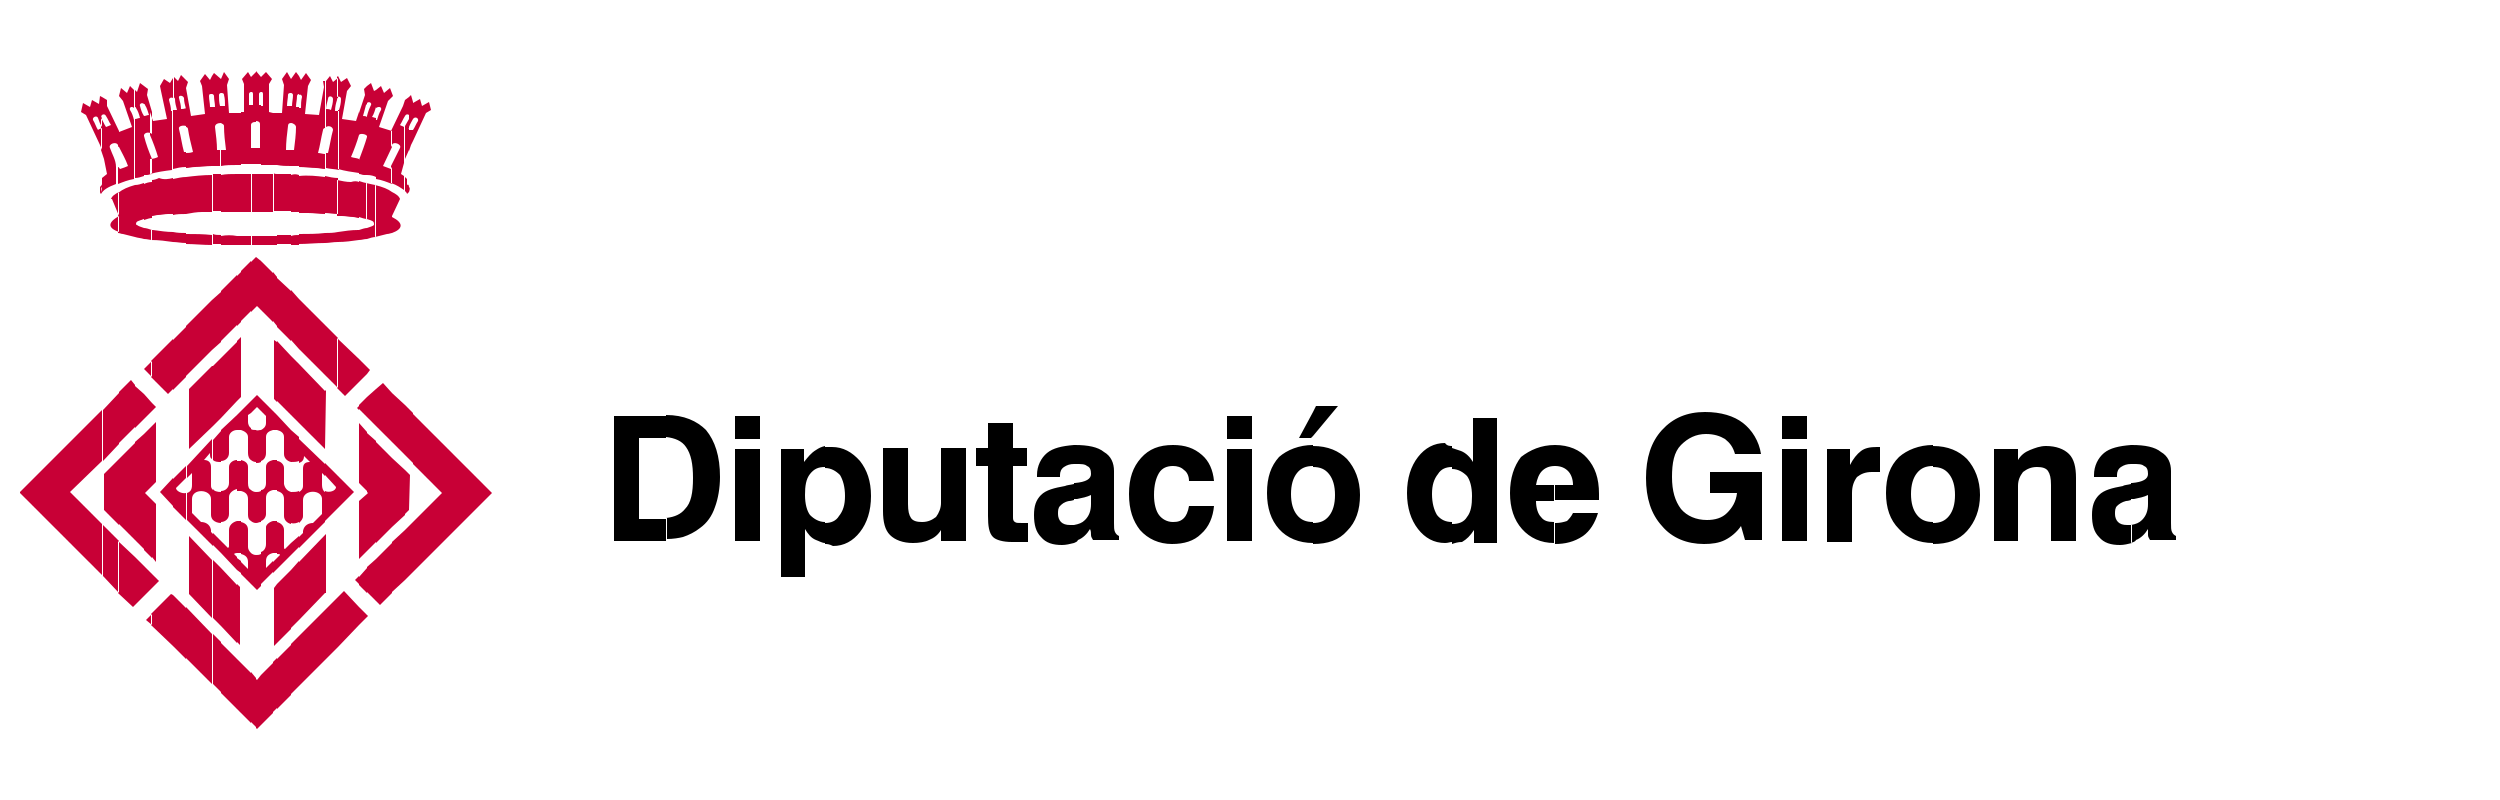 <?xml version="1.0" encoding="utf-8"?>
<!-- Generator: Adobe Illustrator 25.4.0, SVG Export Plug-In . SVG Version: 6.00 Build 0)  -->
<svg version="1.1" id="Capa_1" xmlns="http://www.w3.org/2000/svg" xmlns:xlink="http://www.w3.org/1999/xlink" x="0px" y="0px"
	 viewBox="0 0 250 80" style="enable-background:new 0 0 250 80;" xml:space="preserve">
<style type="text/css">
	.st0{fill-rule:evenodd;clip-rule:evenodd;fill:#C80036;}
	.st1{fill-rule:evenodd;clip-rule:evenodd;}
</style>
<g>
	<path class="st0" d="M41.3,57.2v-5l2.9-2.9l-2.9-2.9v-5l7.9,7.9L41.3,57.2z M41.3,14.1V13c0.2-0.3,0.3-0.6,0.5-0.9
		c0.1-0.3-0.3-0.5-0.5-0.2v-1.7l0,0.1L42,9.9l0.2,0.7l0.7-0.4l0.2,0.8l-0.5,0.3L41.3,14.1z M41.3,10.2v1.7v0
		c-0.1,0.2-0.3,0.5-0.4,0.8v-0.9c0,0,0-0.1,0-0.1c0-0.1,0-0.2,0-0.3V9.7l0.2-0.2L41.3,10.2z M41.3,13v1.1l-0.2,0.4l-0.2,0.6v-2.1
		C41,13,41.2,13,41.3,13L41.3,13z M41.3,41.3v5l-0.4-0.4v-5L41.3,41.3z M41.3,52.2v5l-0.4,0.4v-5L41.3,52.2z M40.9,51v-3.6l0.1,0.1
		L40.9,51L40.9,51z M40.9,19.2v-0.5C41,18.8,41,18.9,40.9,19.2 M40.9,9.7v1.8c-0.1-0.1-0.3-0.1-0.4,0.1V10L40.9,9.7z M40.9,11.9v0.9
		c0,0,0,0.1-0.1,0.1c0,0,0,0,0.1,0v2.1l-0.4,0.9l0,0.3v-3.6C40.6,12.4,40.8,12.1,40.9,11.9 M40.9,18.7v0.5c0,0-0.1,0.1-0.2,0.2
		c0-0.1-0.1-0.2-0.2-0.3v-1.4l0.2,0.2l0,0.6C40.8,18.4,40.9,18.5,40.9,18.7 M40.9,40.9v5l-0.4-0.4v-5L40.9,40.9z M40.9,47.4V51
		l-0.4,0.4V47L40.9,47.4z M40.9,52.6v5L40.5,58v-5L40.9,52.6z M40.5,10v1.6c-0.2,0.3-0.3,0.6-0.5,0.9c0.1,0.1,0.3,0.1,0.4,0.2
		c0,0,0,0,0,0v3.6l-0.3,1.1l0.3,0.2V19c-0.3-0.2-0.7-0.5-1.3-0.7v-1.7c0.3-0.6,0.6-1.2,0.9-1.8c0.2-0.4-0.7-0.7-0.8-0.3
		c0,0.1-0.1,0.2-0.1,0.2v-1.6l1.2-2.5L40.5,10L40.5,10z M40.5,40.5v5l-1.3-1.3v-4.9L40.5,40.5z M40.5,47v4.5l-1.3,1.2v-6.9L40.5,47z
		 M40.5,53v5l-1.3,1.2v-5L40.5,53z M39.2,23.3v-1.6C40.4,22.3,40.3,22.9,39.2,23.3 M39.2,21.6v-2.4c0.4,0.2,0.7,0.4,0.8,0.7h0
		L39.2,21.6z M39.2,13.1v1.6c-0.3,0.6-0.6,1.3-0.9,1.9c0.3,0.1,0.5,0.2,0.8,0.3c0-0.1,0.1-0.2,0.1-0.2v1.7c-0.5-0.2-1-0.4-1.6-0.5
		v-5.9h0.1c0.1-0.3,0.2-0.7,0.4-1c0.1-0.3-0.2-0.4-0.5-0.2V9l0.5-0.4l0.3,0.7L39,8.8l0.3,0.8l-0.5,0.5l-0.9,2.6L39.2,13.1L39.2,13.1
		z M39.2,19.2v2.4v0.1v1.6c-0.1,0-0.3,0.1-0.5,0.1c-0.4,0.1-0.8,0.2-1.2,0.3v-5.2C38.3,18.7,38.8,18.9,39.2,19.2 M39.2,39.3v4.9
		l-1.6-1.6v-3.7l0.7-0.6L39.2,39.3z M39.2,45.8l-1.6-1.6v10.1l1.6-1.6V45.8z M39.2,54.3v5L38,60.5l-0.4-0.4v-4.2L39.2,54.3z M37.6,9
		v1.6c0,0,0,0.1,0,0.1c-0.1,0.3-0.2,0.7-0.4,1c0.1,0,0.3,0.1,0.4,0.1v5.9c-0.2-0.1-0.5-0.2-0.9-0.2v-3.8v0c0,0,0-0.1,0-0.2v-1.9
		c0,0,0,0,0,0c0.1-0.4,0.2-0.7,0.4-1.1c0.1-0.2-0.2-0.4-0.4-0.2V8.6l0.4-0.3l0.3,0.8L37.6,9z M37.6,18.5v5.2c-0.3,0-0.6,0.1-0.9,0.2
		v-1.1c0.3-0.1,0.6-0.2,0.7-0.3c0,0,0,0,0-0.1c0-0.3-0.2-0.3-0.4-0.4c-0.1,0-0.2-0.1-0.4-0.1v-3.6C37.1,18.4,37.4,18.5,37.6,18.5
		 M37.6,38.9v3.7l-0.9-0.9v-2L37.6,38.9z M37.6,44.1v10.1l-0.9,0.9v-5.7l0.1-0.1l-0.1-0.1v-5.9L37.6,44.1z M37.6,55.9v4.2l-0.9-0.9
		v-2.5L37.6,55.9z M36.7,61.7v-0.2l0.1,0.1L36.7,61.7z M36.7,37.4v-0.7l0.3,0.3L36.7,37.4z M36.7,8.6v1.8c0,0,0,0-0.1,0.1
		c-0.1,0.4-0.2,0.7-0.3,1.1c0.1,0,0.3,0,0.4,0.1v1.9c-0.1-0.2-0.7-0.3-0.8-0.1v-2.2l0.6-1.8l-0.1-0.6L36.7,8.6z M36.7,13.7v3.8
		c-0.1,0-0.2,0-0.3,0c-0.2,0-0.3-0.1-0.5-0.1V16h0C36.2,15.2,36.5,14.4,36.7,13.7 M36.7,18.3v3.6c-0.2,0-0.5-0.1-0.8-0.2v-3.6
		C36.2,18.2,36.5,18.3,36.7,18.3 M36.7,22.8v1.1c-0.3,0-0.5,0.1-0.8,0.1v-1C36.2,22.9,36.5,22.8,36.7,22.8 M36.7,36.7v0.7l-0.8,0.8
		v-2.3L36.7,36.7z M36.7,39.7v2l-0.8-0.8v-0.4L36.7,39.7z M36.7,43.2v5.9l-0.8-0.8v-6L36.7,43.2z M36.7,49.4v5.7l-0.8,0.8v-5.8
		L36.7,49.4z M36.7,56.8v2.5l-0.8-0.8v-0.8L36.7,56.8z M36.7,61.5v0.2l-0.8,0.8v-1.8L36.7,61.5z M35.9,11.2v2.2c0,0,0,0,0,0.1
		c-0.2,0.7-0.5,1.5-0.8,2.2c0.3,0.1,0.6,0.1,0.8,0.2v1.4c-0.7-0.1-1.4-0.2-2.1-0.4v-5.9h0.1c0.1-0.3,0.2-0.7,0.2-1.1
		c0-0.2-0.2-0.3-0.4-0.2v-2l0.1-0.1l0.3,0.6l0.6-0.4l0.4,0.8l-0.4,0.5l-0.5,2.8l1.4,0.2L35.9,11.2z M35.9,18.2v3.6
		c-0.2,0-0.4-0.1-0.6-0.1c-0.4,0-0.7-0.1-1.1-0.1c-0.2,0-0.3,0-0.5,0v-3.6c0.5,0.1,0.9,0.2,1.4,0.2C35.4,18.1,35.7,18.1,35.9,18.2
		 M35.9,23v1c-0.7,0.1-1.4,0.2-2.1,0.2v-1c0.7-0.1,1.3-0.2,2-0.2C35.8,23,35.9,23,35.9,23 M35.9,35.9v2.3l-1.4,1.4l-0.8-0.8v-5
		L35.9,35.9z M35.9,40.6v0.4l-0.2-0.2L35.9,40.6z M35.9,42.4v6l0,0L35.9,42.4L35.9,42.4z M35.9,50.1v5.8l0,0.1L35.9,50.1L35.9,50.1z
		 M35.9,57.6v0.8L35.5,58L35.9,57.6z M35.9,60.7v1.8l-2.1,2.2v-5l0.6-0.6L35.9,60.7z M33.8,50.8v-3.2l1.6,1.6L33.8,50.8z M33.8,7.8
		v2c-0.1,0-0.1,0.1-0.1,0.2c-0.1,0.3-0.2,0.7-0.2,1.1c0.1,0,0.2,0,0.4,0V17c-0.4-0.1-0.9-0.1-1.3-0.2v-1.5c0,0,0.1,0,0.2,0
		c0.2-0.8,0.3-1.6,0.5-2.3c0-0.3-0.4-0.5-0.7-0.3v-1.8c0.2,0,0.3,0,0.5,0.1c0.1-0.4,0.2-0.7,0.2-1.1c0-0.3-0.5-0.4-0.5,0
		c-0.1,0.4-0.2,0.7-0.2,1.1V8.1L33,7.6l0.3,0.6L33.8,7.8z M33.8,17.8v3.6c-0.5,0-0.9-0.1-1.3-0.1v-3.7
		C32.9,17.7,33.4,17.8,33.8,17.8 M33.8,23.2v1c-0.5,0-0.9,0.1-1.3,0.1v-1C32.9,23.3,33.3,23.3,33.8,23.2 M33.8,33.8v5l-1.3-1.3v-5
		L33.8,33.8z M33.8,47.6v3.2l-1.3,1.3v-3c0.4,0.2,1.1,0,1.1-0.4l-1.1-1.2v-1.2L33.8,47.6z M33.8,59.7v5L32.5,66v-5L33.8,59.7z
		 M32.5,59.3v-5.8l0.1-0.1v5.9L32.5,59.3z M32.5,44.9v-5.9l0.1,0.1L32.5,44.9L32.5,44.9z M32.5,8.1v2.9v1.8c-0.1,0-0.2,0.1-0.2,0.2
		c-0.2,0.8-0.3,1.6-0.5,2.3c0.2,0,0.5,0.1,0.7,0.1v1.5c-0.3,0-0.6-0.1-0.9-0.1c-0.5,0-1.1-0.1-1.7-0.1v-5.9c0,0,0.1,0,0.2,0
		c0-0.4,0-0.7,0.1-1.1c0-0.2-0.2-0.3-0.3-0.2V7.6L30.1,8l0.5-0.7l0.5,0.7l-0.3,0.6l-0.3,2.8l1.4,0.1l0.5-2.8l-0.1-0.6L32.5,8.1z
		 M32.5,17.7v3.7c-0.6,0-1.1-0.1-1.7-0.1c-0.3,0-0.6,0-0.9,0v-3.7C30.8,17.5,31.7,17.6,32.5,17.7 M32.5,23.3v1
		c-0.9,0-1.8,0.1-2.6,0.1v-1C30.8,23.4,31.7,23.4,32.5,23.3 M32.5,32.5v5l-2.6-2.6v-5L32.5,32.5z M32.5,39.1l-2.6-2.7v5.9l2.6,2.6
		V39.1z M32.5,46.4v1.2l-0.3-0.3v1.2c0,0.3,0.1,0.6,0.3,0.7v3l-2.6,2.6v-1.1l0.4-0.4v-0.2c0.1-0.6,0.6-0.8,1-0.8l0.9-0.9v-1.4
		c0.1-1.1-1.9-1.1-1.9,0l0,1.6c0,0.3-0.2,0.5-0.4,0.7v-3.1c0.2-0.1,0.4-0.3,0.4-0.6v-1.7c0-0.5,0.2-0.7,0.7-0.7l-0.6-0.6
		c0,0.4-0.2,0.6-0.5,0.7v-2.4L32.5,46.4z M32.5,53.5l-2.6,2.7V62l2.6-2.7V53.5z M32.5,61v5l-2.6,2.6v-5L32.5,61z M29.9,7.6v1.8
		c-0.1,0-0.2,0.1-0.2,0.2c0,0.4-0.1,0.7-0.1,1.1h0.3v5.9c-0.3,0-0.5,0-0.8,0V15h0.3c0.1-0.8,0.2-1.6,0.2-2.3c0-0.2-0.3-0.4-0.5-0.4
		v-1.7h0.1c0-0.4,0.1-0.7,0.1-1.1c0-0.1-0.1-0.2-0.2-0.2V7.9l0,0l0.5-0.7L29.9,7.6z M29.9,17.5v3.7c-0.3,0-0.5,0-0.8,0v-3.7
		C29.4,17.4,29.6,17.4,29.9,17.5 M29.9,23.5v1h-0.8v-0.9C29.4,23.5,29.6,23.5,29.9,23.5 M29.9,29.9v5L29.1,34v-5L29.9,29.9z
		 M29.9,36.4v5.9l-0.8-0.8v-5.9L29.9,36.4z M29.9,43.7v2.4c-0.2,0.1-0.6,0.1-0.8,0.1V43L29.9,43.7z M29.9,49.1v3.1
		c-0.2,0.1-0.5,0.2-0.8,0.1v-3.1C29.4,49.2,29.7,49.2,29.9,49.1 M29.9,53.6v1.1l-0.8,0.8v-1.2L29.9,53.6z M29.9,56.1V62l-0.8,0.8V57
		L29.9,56.1z M29.9,63.6v5l-0.8,0.8v-5L29.9,63.6z M29.1,7.9v1.4c-0.1,0-0.3,0-0.3,0.2c0,0.3-0.1,0.7-0.1,1.1c0.1,0,0.3,0,0.4,0v1.7
		c-0.2,0-0.3,0.1-0.3,0.3c-0.1,0.8-0.2,1.6-0.2,2.4c0.2,0,0.4,0,0.5,0v1.6c-0.5,0-0.9,0-1.4-0.1v-5.2h0.5l0.2-2.8l-0.2-0.6l0.5-0.7
		L29.1,7.9z M29.1,17.4v3.7c-0.5,0-0.9,0-1.4,0v-3.7C28.1,17.4,28.6,17.4,29.1,17.4 M29.1,23.5v0.9c-0.5,0-0.9,0-1.4,0v-0.9
		C28.1,23.5,28.6,23.5,29.1,23.5 M29.1,29.1v5l-1.4-1.4v-4.9L29.1,29.1z M29.1,35.6v5.9l-1.4-1.4v-6L29.1,35.6z M29.1,43v3.2
		c-0.4-0.1-0.7-0.4-0.7-0.8v-1.7c0-0.4-0.3-0.6-0.7-0.7v-1.5L29.1,43z M29.1,49.2c-0.3-0.1-0.6-0.3-0.7-0.8v-1.6
		c0-0.4-0.4-0.7-0.7-0.7v3c0.4,0.1,0.7,0.3,0.7,0.8v1.7c0,0.4,0.3,0.7,0.7,0.8V49.2z M29.1,54.3v1.2l-1.4,1.4v-1.1l0.3-0.3
		c0-0.1-0.1-0.1-0.3-0.1v-3.2c0.4,0.1,0.7,0.4,0.7,0.8v1.7c0,0.1,0,0.2,0.1,0.2L29.1,54.3z M29.1,57v5.9l-1.4,1.4v-5.9L29.1,57z
		 M29.1,64.5v5l-1.4,1.4v-5L29.1,64.5z M27.7,16.5h-0.4v-5.2h0.4V16.5z M27.7,17.4v3.7h0h0h-0.2h0h-0.1v-3.8
		C27.4,17.4,27.6,17.4,27.7,17.4 M27.7,24.5h-0.4v-0.9h0.4V24.5z M27.7,27.7v4.9l-0.4-0.5v-4.9L27.7,27.7z M27.7,34.2v6l-0.3-0.3
		v-5.9L27.7,34.2z M27.7,41.5V43c-0.1,0-0.3,0-0.4,0v-1.9L27.7,41.5z M27.7,46v3c-0.1,0-0.3,0-0.4,0v-3H27.7z M27.7,52.1v3.2
		c-0.1,0-0.3,0-0.4,0v-3.2H27.7z M27.7,55.8v1.1l-0.4,0.4v-1.1L27.7,55.8z M27.7,58.4v5.9l-0.3,0.3v-5.8L27.7,58.4z M27.7,65.8v5
		l-0.4,0.4v-5L27.7,65.8z M27.3,11.3v5.2c-0.4,0-0.8,0-1.2,0v-5.9h0.2V9.4c0-0.2-0.1-0.2-0.2-0.2V7.7l0.5-0.5l0.6,0.7l-0.3,0.5
		l0,2.8L27.3,11.3z M27.3,17.4v3.8h-0.1h-0.1h-0.2h0h-0.2h-0.1h-0.5v-3.8H27.3z M27.3,23.6v0.9h-1.1h-0.1v-0.9h0h0H27.3z M27.3,27.3
		v4.9L26.1,31v-4.9L27.3,27.3z M27.3,41.1V43c-0.4,0.1-0.7,0.3-0.7,0.7l0,1.6c0,0.4-0.2,0.7-0.5,0.8V43c0.2-0.1,0.5-0.3,0.5-0.7
		v-0.7l-0.5-0.5v-1.2L27.3,41.1z M27.3,46c-0.4,0.1-0.7,0.3-0.7,0.7v1.6c0,0.4-0.2,0.7-0.5,0.7v3.1c0.3-0.1,0.5-0.4,0.5-0.7l0-1.6
		c0-0.5,0.3-0.7,0.7-0.8V46z M27.3,52.1v3.2c-0.4,0.1-0.7,0.3-0.7,0.8v0.7l0.7-0.7v1.1l-1.2,1.2v-3.2c0.3-0.1,0.5-0.4,0.5-0.8v-1.7
		C26.6,52.5,26.9,52.2,27.3,52.1 M27.3,66.3v5l-1.2,1.2v-5L27.3,66.3z M26.1,7.7v1.5c-0.1,0-0.2,0.1-0.2,0.2v1.1h0.2v5.9h-0.4h-0.1
		v-1.6h0.1v0H26v-2.4c0-0.2-0.2-0.3-0.4-0.3h0h0v-5l0,0L26.1,7.7L26.1,7.7z M26.1,17.4v3.8h-0.4h-0.1v-3.8h0.1H26.1z M26.1,23.6v0.9
		h-0.4h-0.1v-0.9h0.1h0h0.2h0H26.1L26.1,23.6z M26.1,26.1V31l-0.4-0.4l-0.1,0.1v-5l0,0L26.1,26.1z M26.1,39.9v1.2l-0.4-0.4l-0.1,0.1
		v-1.2l0.1-0.1L26.1,39.9z M26.1,43v3.2c-0.2,0.1-0.3,0.1-0.5,0.1V43C25.7,43.1,25.9,43,26.1,43 M26.1,49.1v3.1
		c-0.2,0-0.3,0.1-0.5,0.1v-3.1h0C25.8,49.2,25.9,49.2,26.1,49.1 M26.1,55.4v3.2L25.7,59l-0.1-0.1v-3.4h0
		C25.8,55.5,25.9,55.5,26.1,55.4 M26.1,67.5v5l-0.4,0.4l-0.1-0.1v-4.9l0.1,0.1L26.1,67.5z M25.6,7.2v5h-0.1c-0.2,0-0.4,0.1-0.4,0.3
		v2.3h0.5v1.6h-0.1h-0.4v-5.9h0.2V9.4c0-0.2-0.1-0.2-0.2-0.2V7.7L25.6,7.2L25.6,7.2L25.6,7.2z M25.6,17.4v3.8h-0.1h-0.3h0v-3.8h0.4
		H25.6z M25.6,23.6v0.9h0h0h0h-0.4v-0.9h0h0h0h0h0h0h0h0h0H25.6z M25.6,25.7v5l-0.5,0.5v-5L25.6,25.7z M25.6,39.6v1.2l-0.5,0.5v-1.2
		L25.6,39.6z M25.6,43v3.2c-0.2,0-0.4-0.1-0.5-0.2v-3.1C25.2,43,25.4,43,25.6,43 M25.6,49.2v3.1c-0.2,0-0.4-0.1-0.5-0.2V49
		C25.2,49.1,25.4,49.2,25.6,49.2 M25.6,55.5v3.4l-0.5-0.5v-3.1C25.2,55.4,25.4,55.5,25.6,55.5 M25.6,67.8v4.9l-0.5-0.5v-5L25.6,67.8
		z M25.1,7.7v1.5c-0.1,0-0.2,0.1-0.2,0.2v1.1h0.2v5.9c-0.4,0-0.7,0-1,0v-5.2h0.3l0-2.8l-0.2-0.5v0l0.6-0.7L25.1,7.7z M25.1,17.4v3.8
		H25h-0.1h-0.1h-0.1h-0.1h-0.2h-0.1h-0.1h-0.1v-3.8H25.1z M25.1,23.6v0.9H25h-0.9v-0.9H25H25.1L25.1,23.6L25.1,23.6z M25.1,26.1v5
		l-1,1v-5L25.1,26.1z M25.1,40.1v1.2l-0.3,0.2v0.7c0,0.2,0.1,0.5,0.3,0.6V46c-0.2-0.1-0.3-0.4-0.3-0.7l0-1.6c0-0.4-0.4-0.6-0.7-0.7
		v-1.9L25.1,40.1z M25.1,49v3.1c-0.2-0.1-0.3-0.3-0.3-0.6v-1.6c0-0.5-0.3-0.7-0.7-0.8V46c0.4,0.1,0.7,0.3,0.7,0.7v1.6
		C24.8,48.7,24.9,48.9,25.1,49 M25.1,55.3v3.1l-1-1v-1.2l0.7,0.7v-0.7c0-0.5-0.3-0.7-0.7-0.8v-3.2c0.4,0.1,0.7,0.3,0.7,0.8v1.7
		C24.8,54.9,24.9,55.1,25.1,55.3 M25.1,67.3v5l-1-1v-5L25.1,67.3z M24.1,7.9L24.1,7.9L24.1,7.9z M24.1,11.3v5.2h-0.4v-5.2L24.1,11.3
		z M24.1,17.4v3.8H24h-0.2h-0.1v-3.8H24.1z M24.1,24.5h-0.4v-0.9h0.4V24.5z M24.1,27.2v5l-0.4,0.4v-5L24.1,27.2z M24.1,41.1V43h-0.4
		v-1.5L24.1,41.1z M24.1,46v3.1c-0.1,0-0.2,0-0.4,0v-3H24.1z M24.1,52.1v3.2c-0.1,0-0.2,0-0.4,0v-3.2H24.1z M24.1,56.1v1.2L23.7,57
		v-1.2L24.1,56.1z M24.1,66.3v5l-0.4-0.4v-5L24.1,66.3z M23.7,64.2v-5.8l0.3,0.3v5.8L23.7,64.2z M23.7,40.1v-6l0.4-0.4v6L23.7,40.1z
		 M23.7,11.3v5.2c-0.6,0-1.1,0-1.6,0.1V15c0.2,0,0.3,0,0.5,0c-0.1-0.8-0.2-1.6-0.2-2.4c0-0.2-0.2-0.2-0.3-0.3v-1.7
		c0.1,0,0.2,0,0.4,0c0-0.4,0-0.7-0.1-1.1c0-0.2-0.2-0.2-0.3-0.2V7.9l0.3-0.7l0.5,0.7l-0.2,0.6l0.2,2.8H23.7z M23.7,17.4v3.8h-0.2h0
		c-0.5,0-0.9,0-1.4,0v-3.7C22.6,17.4,23.1,17.4,23.7,17.4 M23.7,23.6v0.9c-0.5,0-1.1,0-1.6,0v-0.9C22.6,23.5,23.2,23.5,23.7,23.6
		 M23.7,27.5v5l-1.6,1.6v-5L23.7,27.5z M23.7,34.2l-1.6,1.6v6l1.6-1.7V34.2z M23.7,41.5V43c-0.4,0-0.8,0.3-0.8,0.7v1.6
		c0,0.5-0.4,0.8-0.8,0.8v-3.1L23.7,41.5z M23.7,46c-0.4,0-0.8,0.3-0.8,0.7v1.6c0,0.5-0.4,0.8-0.8,0.8v3.1c0.4,0,0.8-0.3,0.8-0.8
		v-1.7c0-0.4,0.4-0.7,0.8-0.8V46z M23.7,52.1v3.2c-0.2,0-0.3,0.1-0.3,0.1l0.3,0.3V57l-1.6-1.7v-1.2l0.7,0.7c0.1-0.1,0.1-0.1,0.1-0.2
		V53C22.9,52.5,23.3,52.2,23.7,52.1 M23.7,58.5l-1.6-1.7v5.8l1.6,1.7V58.5z M23.7,65.9v5l-1.6-1.6v-5L23.7,65.9z M22.1,7.9v1.4
		c-0.1,0-0.2,0.1-0.2,0.2c0,0.4,0,0.7,0.1,1.1h0.1v1.7c-0.3,0-0.6,0.1-0.6,0.4c0.1,0.8,0.2,1.6,0.2,2.3h0.3v1.6c-0.3,0-0.6,0-0.8,0
		v-5.9h0.3c0-0.4-0.1-0.7-0.1-1.1c0-0.1-0.1-0.2-0.2-0.2V7.6l0.2-0.3L22.1,7.9L22.1,7.9z M22.1,17.4v3.7c-0.3,0-0.6,0-0.8,0v-3.7
		C21.5,17.4,21.8,17.4,22.1,17.4 M22.1,23.5v0.9h-0.8v-1C21.5,23.5,21.8,23.5,22.1,23.5 M22.1,29.2v5L21.2,35v-5L22.1,29.2z
		 M22.1,35.8v6l-0.8,0.8v-6L22.1,35.8z M22.1,43.1v3.1c-0.3,0-0.6,0-0.8-0.2v-2L22.1,43.1z M22.1,49.2v3.1c-0.3,0-0.6-0.1-0.8-0.3
		v-3.1C21.4,49.1,21.7,49.2,22.1,49.2 M22.1,54.1v1.2l-0.8-0.8v-1.2L22.1,54.1z M22.1,56.8v5.8l-0.8-0.8V56L22.1,56.8z M22.1,64.2v5
		l-0.8-0.8v-5L22.1,64.2z M21.2,7.6v1.8c-0.2,0-0.3,0-0.3,0.2c0,0.4,0.1,0.7,0.1,1.1c0.1,0,0.1,0,0.2,0v5.9c-0.6,0-1.1,0.1-1.7,0.1
		c-0.3,0-0.6,0.1-0.9,0.1v-1.5c0.2,0,0.4,0,0.7-0.1c-0.2-0.8-0.4-1.6-0.5-2.3c0-0.1-0.1-0.2-0.2-0.2v-1.8V8l0.2,0.2l-0.2,0.6
		l0.5,2.8l1.4-0.2l-0.3-2.8L20,8.1l0.5-0.7L21,8L21.2,7.6z M21.2,17.5v3.7h-1c-0.5,0-1.1,0.1-1.6,0.2v-3.7
		C19.4,17.6,20.3,17.5,21.2,17.5 M21.2,23.5v1c-0.9,0-1.8-0.1-2.6-0.1v-1C19.5,23.4,20.3,23.4,21.2,23.5 M21.2,30v5l-2.6,2.6v-5
		L21.2,30z M21.2,36.6l-2.3,2.3l0,6l2.4-2.3V36.6z M21.2,43.9v2c-0.2-0.1-0.2-0.3-0.2-0.6L20.4,46c0.4,0,0.7,0.2,0.7,0.7l0,1.8
		c0,0.2,0,0.3,0.2,0.5V52c-0.1-0.1-0.2-0.3-0.2-0.5v-1.6c0-1-1.9-1.1-1.9,0v1.4l0.9,0.9c0.4,0,0.9,0.2,1,0.8l0,0.2l0.2,0.2v1.2
		l-2.6-2.6v-2.7c0.3-0.1,0.5-0.3,0.5-0.8v-1.2l-0.5,0.5v-1.2L21.2,43.9z M21.2,56l-2.3-2.4v5.8l2.3,2.4V56z M21.2,63.4v5l-2.6-2.6
		v-5.1L21.2,63.4z M18.6,8v2.9c-0.1-0.4-0.2-0.7-0.2-1.1c-0.1-0.3-0.6-0.3-0.5,0c0.1,0.4,0.2,0.7,0.2,1.1c0.2,0,0.3,0,0.5-0.1v1.8
		c-0.3-0.1-0.8,0-0.7,0.3c0.2,0.8,0.3,1.6,0.5,2.3c0,0,0.1,0,0.2,0v1.5c-0.5,0-0.9,0.1-1.3,0.2v-5.9c0.1,0,0.2,0,0.4,0
		c-0.1-0.4-0.2-0.7-0.2-1.1c0-0.1-0.1-0.1-0.1-0.2v-2l0.4,0.4l0.3-0.6L18.6,8z M18.6,17.7v3.7c-0.5,0-0.9,0-1.3,0.1v-3.6
		C17.8,17.8,18.2,17.7,18.6,17.7 M18.6,23.3v1c-0.5,0-0.9-0.1-1.3-0.1v-1C17.8,23.3,18.2,23.3,18.6,23.3 M18.6,32.7v5l-1.3,1.3v-5
		L18.6,32.7z M18.6,46.6v1.2l-1,1c0,0.3,0.6,0.6,1,0.5v2.7l-1.3-1.3v-2.8L18.6,46.6z M18.6,60.8v5.1l-1.3-1.3v-5.1L18.6,60.8z
		 M17.3,7.8v2c-0.2-0.1-0.4,0-0.4,0.2c0.1,0.4,0.2,0.7,0.2,1.1h0.1V17c-0.8,0.1-1.5,0.2-2.2,0.4v-1.5c0.3,0,0.6-0.1,0.8-0.2
		c-0.2-0.7-0.5-1.5-0.8-2.2c0,0,0,0,0-0.1v-2.2l0.3,0.9l1.4-0.2l-0.6-2.8L16,8.6l0.4-0.7l0.6,0.4L17.3,7.8L17.3,7.8z M17.3,17.8v3.6
		c-0.2,0-0.4,0-0.5,0c-0.3,0-0.7,0.1-1,0.1c-0.2,0-0.4,0.1-0.6,0.1v-3.6c0.2,0,0.5-0.1,0.7-0.2C16.4,18,16.9,17.9,17.3,17.8
		 M17.3,23.2v1c-0.7-0.1-1.4-0.2-2.2-0.2v-1c0.1,0,0.1,0,0.2,0C16,23.1,16.7,23.2,17.3,23.2 M17.3,33.9v5l-0.5,0.5l-1.7-1.7v-1.6
		L17.3,33.9z M17.3,47.8v2.8L16,49.2L17.3,47.8z M17.3,59.5v5.1l-2.2-2.1v-1.1l2-2L17.3,59.5z M15.2,58.8v-1.4l0.7,0.7L15.2,58.8z
		 M15.2,55.7V50l0.4,0.4v5.8L15.2,55.7z M15.2,48.6v-6l0.4-0.4l0,6L15.2,48.6z M15.2,41.1v-0.8l0.4,0.4L15.2,41.1z M15.2,11.2v2.2
		c-0.2-0.2-0.7-0.2-0.8,0.1v-1.9c0.2,0,0.3-0.1,0.5-0.1c-0.1-0.3-0.2-0.7-0.4-1c0,0,0-0.1-0.1-0.1V8.6l0.4,0.3l-0.1,0.6L15.2,11.2z
		 M15.2,15.9v1.5c-0.2,0-0.3,0.1-0.5,0.1c-0.1,0-0.2,0-0.3,0v-3.9C14.6,14.4,14.9,15.2,15.2,15.9L15.2,15.9z M15.2,18.2v3.6
		c-0.2,0-0.5,0.1-0.8,0.2v-3.6C14.6,18.3,14.9,18.2,15.2,18.2 M15.2,23v1c-0.2,0-0.5-0.1-0.8-0.1v-1.1h0
		C14.6,22.8,14.9,22.9,15.2,23 M15.2,36.1v1.6l-0.8-0.8L15.2,36.1z M15.2,40.3v0.8l-0.8,0.8v-2.5L15.2,40.3z M15.2,42.6v6l-0.7,0.7
		l0.7,0.7v5.8l-0.8-0.8V43.4L15.2,42.6z M15.2,57.4v1.4l-0.8,0.8v-3L15.2,57.4z M15.2,61.4v1.1L14.6,62L15.2,61.4z M14.4,8.6v1.8
		c-0.2-0.2-0.5,0-0.4,0.2c0.1,0.4,0.2,0.7,0.4,1h0v1.9v0.2v3.9c-0.3,0.1-0.6,0.2-0.9,0.2v-5.9c0.2,0,0.3-0.1,0.5-0.1
		c-0.1-0.4-0.2-0.7-0.4-1c0,0,0-0.1-0.1-0.1V9l0.2,0.2L14,8.3L14.4,8.6z M14.4,18.3v3.6c-0.1,0-0.2,0.1-0.3,0.1
		c-0.2,0.1-0.5,0.1-0.5,0.4c0,0,0,0.1,0.1,0.1c0.1,0.1,0.4,0.2,0.7,0.3v1.1c-0.3-0.1-0.6-0.1-0.9-0.2v-5.2
		C13.8,18.5,14.1,18.4,14.4,18.3 M14.4,39.4v2.5l-0.9,0.9v-4.2L14.4,39.4z M14.4,43.4v11.5l-0.9-0.9v-9.8L14.4,43.4z M14.4,56.6v3
		l-0.9,0.9v-4.8L14.4,56.6z M11.9,14.7c0.3,0.6,0.7,1.3,0.9,1.9c-0.2,0.1-0.5,0.2-0.8,0.3c-0.1-0.1-0.1-0.2-0.2-0.2v1.7
		c0.5-0.2,1-0.4,1.6-0.5v-5.9h0c-0.1-0.4-0.2-0.7-0.4-1c-0.1-0.3,0.2-0.4,0.4-0.2V9l-0.4-0.4l-0.3,0.7l-0.6-0.5l-0.2,0.8l0.4,0.5
		l0.9,2.6l-1.3,0.5l0,0V14.7z M13.5,18.5v5.2c-0.4-0.1-0.8-0.2-1.2-0.3c-0.2,0-0.3-0.1-0.5-0.1v-1.6c0,0,0,0,0,0l0,0v-2.4
		C12.3,18.9,12.8,18.7,13.5,18.5 M13.5,38.5v4.2l-1.6,1.6v-5.1l1.2-1.2L13.5,38.5z M13.5,44.3l-1.6,1.6v6.5l1.6,1.6V44.3z
		 M13.5,55.7v4.8l-0.2,0.2l-1.5-1.4v-5.2L13.5,55.7z M11,14.8c-0.2-0.4,0.6-0.7,0.8-0.3c0,0.1,0,0.2,0.1,0.2v-1.6l-1.2-2.5l0-0.6
		l-0.5-0.3v1.8c0.1-0.1,0.3-0.1,0.4,0.1c0.2,0.3,0.3,0.6,0.5,0.9c-0.2,0.1-0.3,0.1-0.5,0.2c-0.2-0.3-0.3-0.6-0.5-0.9v0.9
		c0,0,0,0.1,0,0.1h0v2.2l0.3,0.9l0.3,1.5l-0.5,0.4l0,0.6c0,0.1-0.1,0.2-0.2,0.3v0.5c0,0.1,0.1,0.2,0.1,0.2c0.2-0.4,0.7-0.7,1.5-1
		v-1.7C11.6,16,11.2,15.4,11,14.8 M11.9,19.2v2.4l-0.7-1.7h-0.1C11.2,19.6,11.5,19.4,11.9,19.2 M11.9,21.6v1.6
		C10.8,22.8,10.7,22.3,11.9,21.6 M11.9,39.3v5.1l-1.6,1.7V41L11.9,39.3z M11.9,45.9l-1.5,1.5v3.6l1.5,1.5V45.9z M11.9,54.1v5.2
		l-1.6-1.7v-5.1L11.9,54.1z M10.2,9.7v1.8c-0.1,0.1-0.1,0.2,0,0.3c0,0,0,0,0,0v0.9c-0.2-0.3-0.3-0.6-0.4-0.9
		c-0.1-0.3-0.6-0.1-0.5,0.2c0.2,0.3,0.3,0.7,0.5,1c0.1-0.1,0.2-0.1,0.4-0.2v2.2L10,14.5l-1.4-3l-0.5-0.3l0.2-0.9L9,10.7l0.2-0.7
		l0.7,0.4L10,9.6L10.2,9.7z M10.2,18.7v0.5C10.1,18.9,10.1,18.8,10.2,18.7 M10.2,41v5.1L7,49.2l3.2,3.2v5.1L2,49.3c0,0,0,0,0-0.1
		L10.2,41z"/>
	<path class="st1" d="M213.1,54.3v-1.8c0.5-0.1,0.8-0.2,1.1-0.5c0.4-0.4,0.6-0.9,0.6-1.6v-0.9c-0.4,0.2-0.9,0.3-1.4,0.4
		c-0.1,0-0.2,0-0.3,0v-1.6h0.1c1.1-0.1,1.6-0.4,1.6-0.9c0-0.4-0.1-0.7-0.4-0.8c-0.2-0.2-0.6-0.2-1.1-0.2h-0.2v-1.9h0.1
		c1.3,0,2.3,0.2,2.9,0.7c0.7,0.4,1,1.1,1,1.9v5.2c0,0.4,0,0.7,0.1,0.9c0.1,0.2,0.2,0.3,0.4,0.4v0.4h-2.6c-0.1-0.2-0.2-0.3-0.2-0.5
		c0-0.2,0-0.4,0-0.6c-0.3,0.5-0.7,0.9-1.2,1.1C213.5,54.2,213.3,54.2,213.1,54.3 M213.1,44.5v1.9c-0.4,0-0.7,0.1-1,0.3
		c-0.3,0.2-0.4,0.5-0.4,0.8v0.2h-2.3v-0.2c0-0.9,0.4-1.7,1-2.2C211,44.8,211.9,44.6,213.1,44.5 M213.1,48.4v1.6
		c-0.3,0.1-0.5,0.1-0.5,0.1c-0.4,0.1-0.7,0.3-0.9,0.5c-0.2,0.2-0.2,0.5-0.2,0.8c0,0.3,0.1,0.6,0.3,0.8c0.2,0.2,0.5,0.3,0.9,0.3
		c0.2,0,0.3,0,0.5,0v1.8c-0.4,0.1-0.8,0.2-1.2,0.2c-0.9,0-1.6-0.2-2.1-0.8c-0.5-0.5-0.7-1.2-0.7-2.2c0-0.9,0.2-1.5,0.7-2
		c0.5-0.5,1.3-0.7,2.4-0.9C212.4,48.5,212.7,48.5,213.1,48.4 M193.3,54.4v-2.1c0.7,0,1.2-0.2,1.6-0.7c0.4-0.5,0.6-1.2,0.6-2.1
		c0-0.9-0.2-1.6-0.6-2.1c-0.4-0.5-0.9-0.7-1.6-0.7v-2.1c1.5,0,2.6,0.5,3.4,1.3c0.8,0.9,1.3,2.1,1.3,3.6c0,1.5-0.5,2.7-1.3,3.6
		C195.9,54,194.8,54.4,193.3,54.4 M199.4,54.1v-9.2h2.4V46c0.3-0.5,0.7-0.8,1.2-1c0.5-0.2,1-0.4,1.6-0.4c1,0,1.8,0.3,2.3,0.8
		c0.5,0.5,0.7,1.3,0.7,2.4v6.3h-2.5v-5.6c0-0.7-0.1-1.1-0.3-1.4c-0.2-0.3-0.6-0.4-1.1-0.4c-0.6,0-1,0.2-1.4,0.5
		c-0.3,0.4-0.5,0.8-0.5,1.4v5.5H199.4z M193.3,44.5v2.1c-0.7,0-1.2,0.2-1.6,0.7c-0.4,0.5-0.6,1.2-0.6,2.1c0,0.9,0.2,1.6,0.6,2.1
		c0.4,0.5,0.9,0.7,1.6,0.7v2.1c-1.4,0-2.6-0.5-3.4-1.4c-0.9-0.9-1.3-2.1-1.3-3.6c0-1.6,0.4-2.7,1.3-3.6
		C190.7,45,191.9,44.5,193.3,44.5 M155.5,54.4v-2.1h0.1c0.4,0,0.8-0.1,1.1-0.2c0.2-0.2,0.4-0.4,0.6-0.8h2.5c-0.3,1-0.8,1.8-1.5,2.3
		C157.4,54.2,156.5,54.4,155.5,54.4 M155.5,50.1v-1.6h1.8c0-0.6-0.2-1.1-0.5-1.4c-0.3-0.3-0.7-0.5-1.3-0.5v-2.1
		c1.4,0,2.5,0.5,3.2,1.3c0.8,0.9,1.2,2,1.2,3.6v0.4c0,0.1,0,0.2,0,0.2H155.5z M174.1,52.6c-0.4,0.6-1,1.1-1.6,1.4
		c-0.6,0.3-1.3,0.4-2.1,0.4c-1.7,0-3.2-0.6-4.2-1.8c-1.1-1.2-1.6-2.8-1.6-4.8c0-2,0.5-3.6,1.6-4.8c1.1-1.2,2.5-1.8,4.3-1.8
		c1.6,0,2.9,0.4,3.8,1.1s1.6,1.8,1.8,3.1h-2.6c-0.2-0.7-0.5-1.1-1-1.5c-0.5-0.3-1.1-0.5-1.9-0.5c-1,0-1.8,0.4-2.5,1.1
		s-0.9,1.8-0.9,3.2c0,1.4,0.3,2.4,0.9,3.2c0.6,0.7,1.5,1.1,2.6,1.1c0.8,0,1.5-0.2,2-0.7c0.5-0.5,0.9-1.1,1-2H171v-2.1h5.2v6.8h-1.7
		L174.1,52.6z M178.2,41.6h2.5v2.3h-2.5V41.6z M178.2,44.9h2.5v9.2h-2.5V44.9z M182.7,54.1v-9.2h2.3v1.6c0.3-0.6,0.7-1.1,1.1-1.4
		c0.4-0.3,0.9-0.4,1.6-0.4h0.2h0.1v2.5h-0.8c-0.7,0-1.1,0.2-1.5,0.5c-0.3,0.4-0.5,0.9-0.5,1.6v4.9H182.7z M155.5,44.5v2.1
		c-0.6,0-1,0.2-1.3,0.5c-0.3,0.3-0.5,0.8-0.6,1.4h1.8v1.6h-1.8c0,0.7,0.2,1.3,0.5,1.6c0.3,0.4,0.7,0.5,1.3,0.5v2.1h0
		c-1.3,0-2.4-0.5-3.2-1.4c-0.8-0.9-1.2-2.1-1.2-3.6c0-1.5,0.4-2.7,1.1-3.6C153,45,154.1,44.5,155.5,44.5L155.5,44.5z M145.2,54.4v-2
		c0.7,0,1.2-0.2,1.5-0.7c0.4-0.5,0.5-1.2,0.5-2.1c0-0.9-0.2-1.6-0.5-2c-0.4-0.4-0.9-0.7-1.5-0.7v-2.1c0.3,0.1,0.6,0.2,0.9,0.3
		c0.5,0.2,0.9,0.6,1.2,1.1v-4.4h2.4v12.5h-2.3v-1.3c-0.4,0.6-0.7,0.9-1.2,1.2C145.8,54.2,145.5,54.3,145.2,54.4 M145.2,44.6v2.1h0
		c-0.6,0-1.1,0.2-1.4,0.7c-0.4,0.5-0.6,1.1-0.6,2c0,0.9,0.2,1.6,0.5,2.1c0.4,0.5,0.9,0.7,1.5,0.7v2c-0.2,0-0.4,0.1-0.7,0.1
		c-1.1,0-2-0.5-2.7-1.4c-0.7-0.9-1.1-2.1-1.1-3.6c0-1.5,0.4-2.7,1.1-3.6c0.7-0.9,1.6-1.4,2.7-1.4C144.7,44.6,145,44.6,145.2,44.6
		 M131.3,54.4v-2.1c0.7,0,1.2-0.2,1.6-0.7c0.4-0.5,0.6-1.2,0.6-2.1c0-0.9-0.2-1.6-0.6-2.1c-0.4-0.5-0.9-0.7-1.6-0.7v-2.1
		c1.5,0,2.6,0.5,3.4,1.3c0.8,0.9,1.3,2.1,1.3,3.6c0,1.5-0.4,2.7-1.3,3.6C133.9,54,132.8,54.4,131.3,54.4 M131.3,43.6v-2.4l0.3-0.6
		h2.2L131.3,43.6z M131.3,41.2v2.4l-0.2,0.2h-1.2L131.3,41.2z M131.3,44.5v2.1c-0.7,0-1.2,0.2-1.6,0.7c-0.4,0.5-0.6,1.2-0.6,2.1
		c0,0.9,0.2,1.6,0.6,2.1c0.4,0.5,0.9,0.7,1.6,0.7v2.1c-1.4,0-2.6-0.5-3.4-1.4c-0.8-0.9-1.2-2.1-1.2-3.6c0-1.6,0.4-2.7,1.2-3.6
		C128.7,45,129.9,44.5,131.3,44.5 M107.4,54.3v-1.8c0.5-0.1,0.8-0.2,1.1-0.5c0.4-0.4,0.6-0.9,0.6-1.6v-0.9c-0.4,0.2-0.9,0.3-1.4,0.4
		c-0.1,0-0.2,0-0.3,0v-1.6h0.1c1.1-0.1,1.6-0.4,1.6-0.9c0-0.4-0.1-0.7-0.4-0.8c-0.2-0.2-0.6-0.2-1.1-0.2h-0.2v-1.9h0.1
		c1.3,0,2.3,0.2,2.9,0.7c0.7,0.4,1,1.1,1,1.9v5.2c0,0.4,0,0.7,0.1,0.9c0.1,0.2,0.2,0.3,0.4,0.4v0.4h-2.6c-0.1-0.2-0.2-0.3-0.2-0.5
		c0-0.2,0-0.4-0.1-0.6c-0.3,0.5-0.7,0.9-1.2,1.1C107.7,54.2,107.6,54.2,107.4,54.3 M118.9,50.6h2.5c-0.1,1.1-0.5,2.1-1.3,2.8
		c-0.7,0.7-1.7,1-2.9,1c-1.3,0-2.4-0.5-3.2-1.4c-0.7-0.9-1.1-2-1.1-3.6c0-1.6,0.4-2.7,1.2-3.6c0.8-0.9,1.8-1.3,3.2-1.3
		c1.2,0,2.1,0.3,2.9,1c0.7,0.6,1.1,1.5,1.2,2.6h-2.5c0-0.5-0.2-0.9-0.5-1.1c-0.3-0.3-0.7-0.4-1.1-0.4c-0.6,0-1.1,0.2-1.4,0.7
		c-0.3,0.5-0.5,1.2-0.5,2.2c0,0.9,0.2,1.6,0.5,2c0.3,0.4,0.8,0.7,1.4,0.7c0.5,0,0.8-0.1,1.1-0.4C118.6,51.6,118.8,51.2,118.9,50.6
		 M122.7,41.6h2.5v2.3h-2.5V41.6z M122.7,44.9h2.5v9.2h-2.5V44.9z M107.4,44.5v1.9c-0.4,0-0.7,0.1-1,0.3c-0.3,0.2-0.4,0.5-0.4,0.8
		v0.2h-2.3v-0.2c0-0.9,0.4-1.7,1-2.2C105.3,44.8,106.2,44.6,107.4,44.5 M107.4,48.4v1.6c-0.3,0.1-0.5,0.1-0.5,0.1
		c-0.5,0.1-0.7,0.3-0.9,0.5c-0.2,0.2-0.2,0.5-0.2,0.8c0,0.3,0.1,0.6,0.3,0.8c0.2,0.2,0.5,0.3,0.9,0.3c0.2,0,0.3,0,0.4,0v1.8
		c-0.4,0.1-0.8,0.2-1.2,0.2c-0.9,0-1.6-0.2-2.1-0.8c-0.5-0.5-0.7-1.2-0.7-2.2c0-0.9,0.2-1.5,0.7-2c0.5-0.5,1.3-0.7,2.4-0.9
		C106.7,48.5,107,48.5,107.4,48.4 M82.5,54.4v-2.1h0c0.6,0,1.1-0.2,1.4-0.7c0.4-0.5,0.6-1.1,0.6-2c0-0.9-0.2-1.6-0.5-2.1
		c-0.4-0.4-0.9-0.7-1.5-0.7v-2.1c0.2,0,0.4,0,0.7,0c1.1,0,2,0.5,2.8,1.4c0.7,0.9,1.1,2,1.1,3.5c0,1.5-0.4,2.7-1.1,3.6
		c-0.7,0.9-1.6,1.4-2.7,1.4C82.9,54.4,82.7,54.4,82.5,54.4 M96.6,44.9v9.2h-2.5V53c-0.3,0.5-0.7,0.8-1.2,1c-0.4,0.2-1,0.3-1.6,0.3
		c-1,0-1.8-0.3-2.3-0.8c-0.5-0.5-0.7-1.3-0.7-2.4v-6.3h2.5v5.6c0,0.7,0.1,1.1,0.3,1.4c0.2,0.3,0.6,0.4,1.1,0.4c0.6,0,1-0.2,1.4-0.5
		c0.3-0.4,0.5-0.9,0.5-1.4v-5.5H96.6z M102.6,54.2c-0.2,0-0.5,0-0.8,0c-0.3,0-0.5,0-0.6,0c-0.9,0-1.6-0.2-1.9-0.5
		c-0.4-0.4-0.5-1.1-0.5-2.1v-5h-1.2v-1.8h1.2v-2.5h2.5v2.5h1.4v1.8h-1.4v5.1c0,0.2,0,0.4,0.2,0.5c0.1,0.1,0.3,0.1,0.7,0.1h0.6V54.2z
		 M66.6,51.8c0.9-0.1,1.5-0.4,1.9-0.9c0.6-0.6,0.8-1.6,0.8-3.1c0-1.4-0.2-2.4-0.7-3.1c-0.4-0.6-1.1-0.9-2-1v-2.2
		c1.8,0,3.1,0.6,4,1.5c0.9,1.1,1.4,2.6,1.4,4.7c0,1.1-0.2,2.2-0.5,3c-0.3,0.9-0.8,1.6-1.5,2.1c-0.5,0.4-1.1,0.7-1.7,0.9
		c-0.4,0.1-1,0.2-1.6,0.2V51.8z M82.5,44.6v2.1h0c-0.7,0-1.1,0.2-1.5,0.7c-0.4,0.5-0.5,1.2-0.5,2.1c0,0.9,0.2,1.6,0.5,2
		c0.4,0.4,0.9,0.7,1.5,0.7v2.1c-0.3,0-0.6-0.2-0.9-0.3c-0.5-0.2-0.8-0.6-1.1-1.1v4.8h-2.4V44.9h2.3v1.3c0.4-0.5,0.7-0.9,1.2-1.2
		C81.9,44.8,82.1,44.7,82.5,44.6 M73.6,41.6H76v2.3h-2.5V41.6z M73.6,44.9H76v9.2h-2.5V44.9z M63.9,51.9h2c0.2,0,0.5,0,0.7,0v2.2
		c-0.3,0-0.7,0-1,0h-4.2V41.6h4.9c0.1,0,0.2,0,0.3,0v2.2h-0.3h-2.4V51.9z"/>
</g>
</svg>
